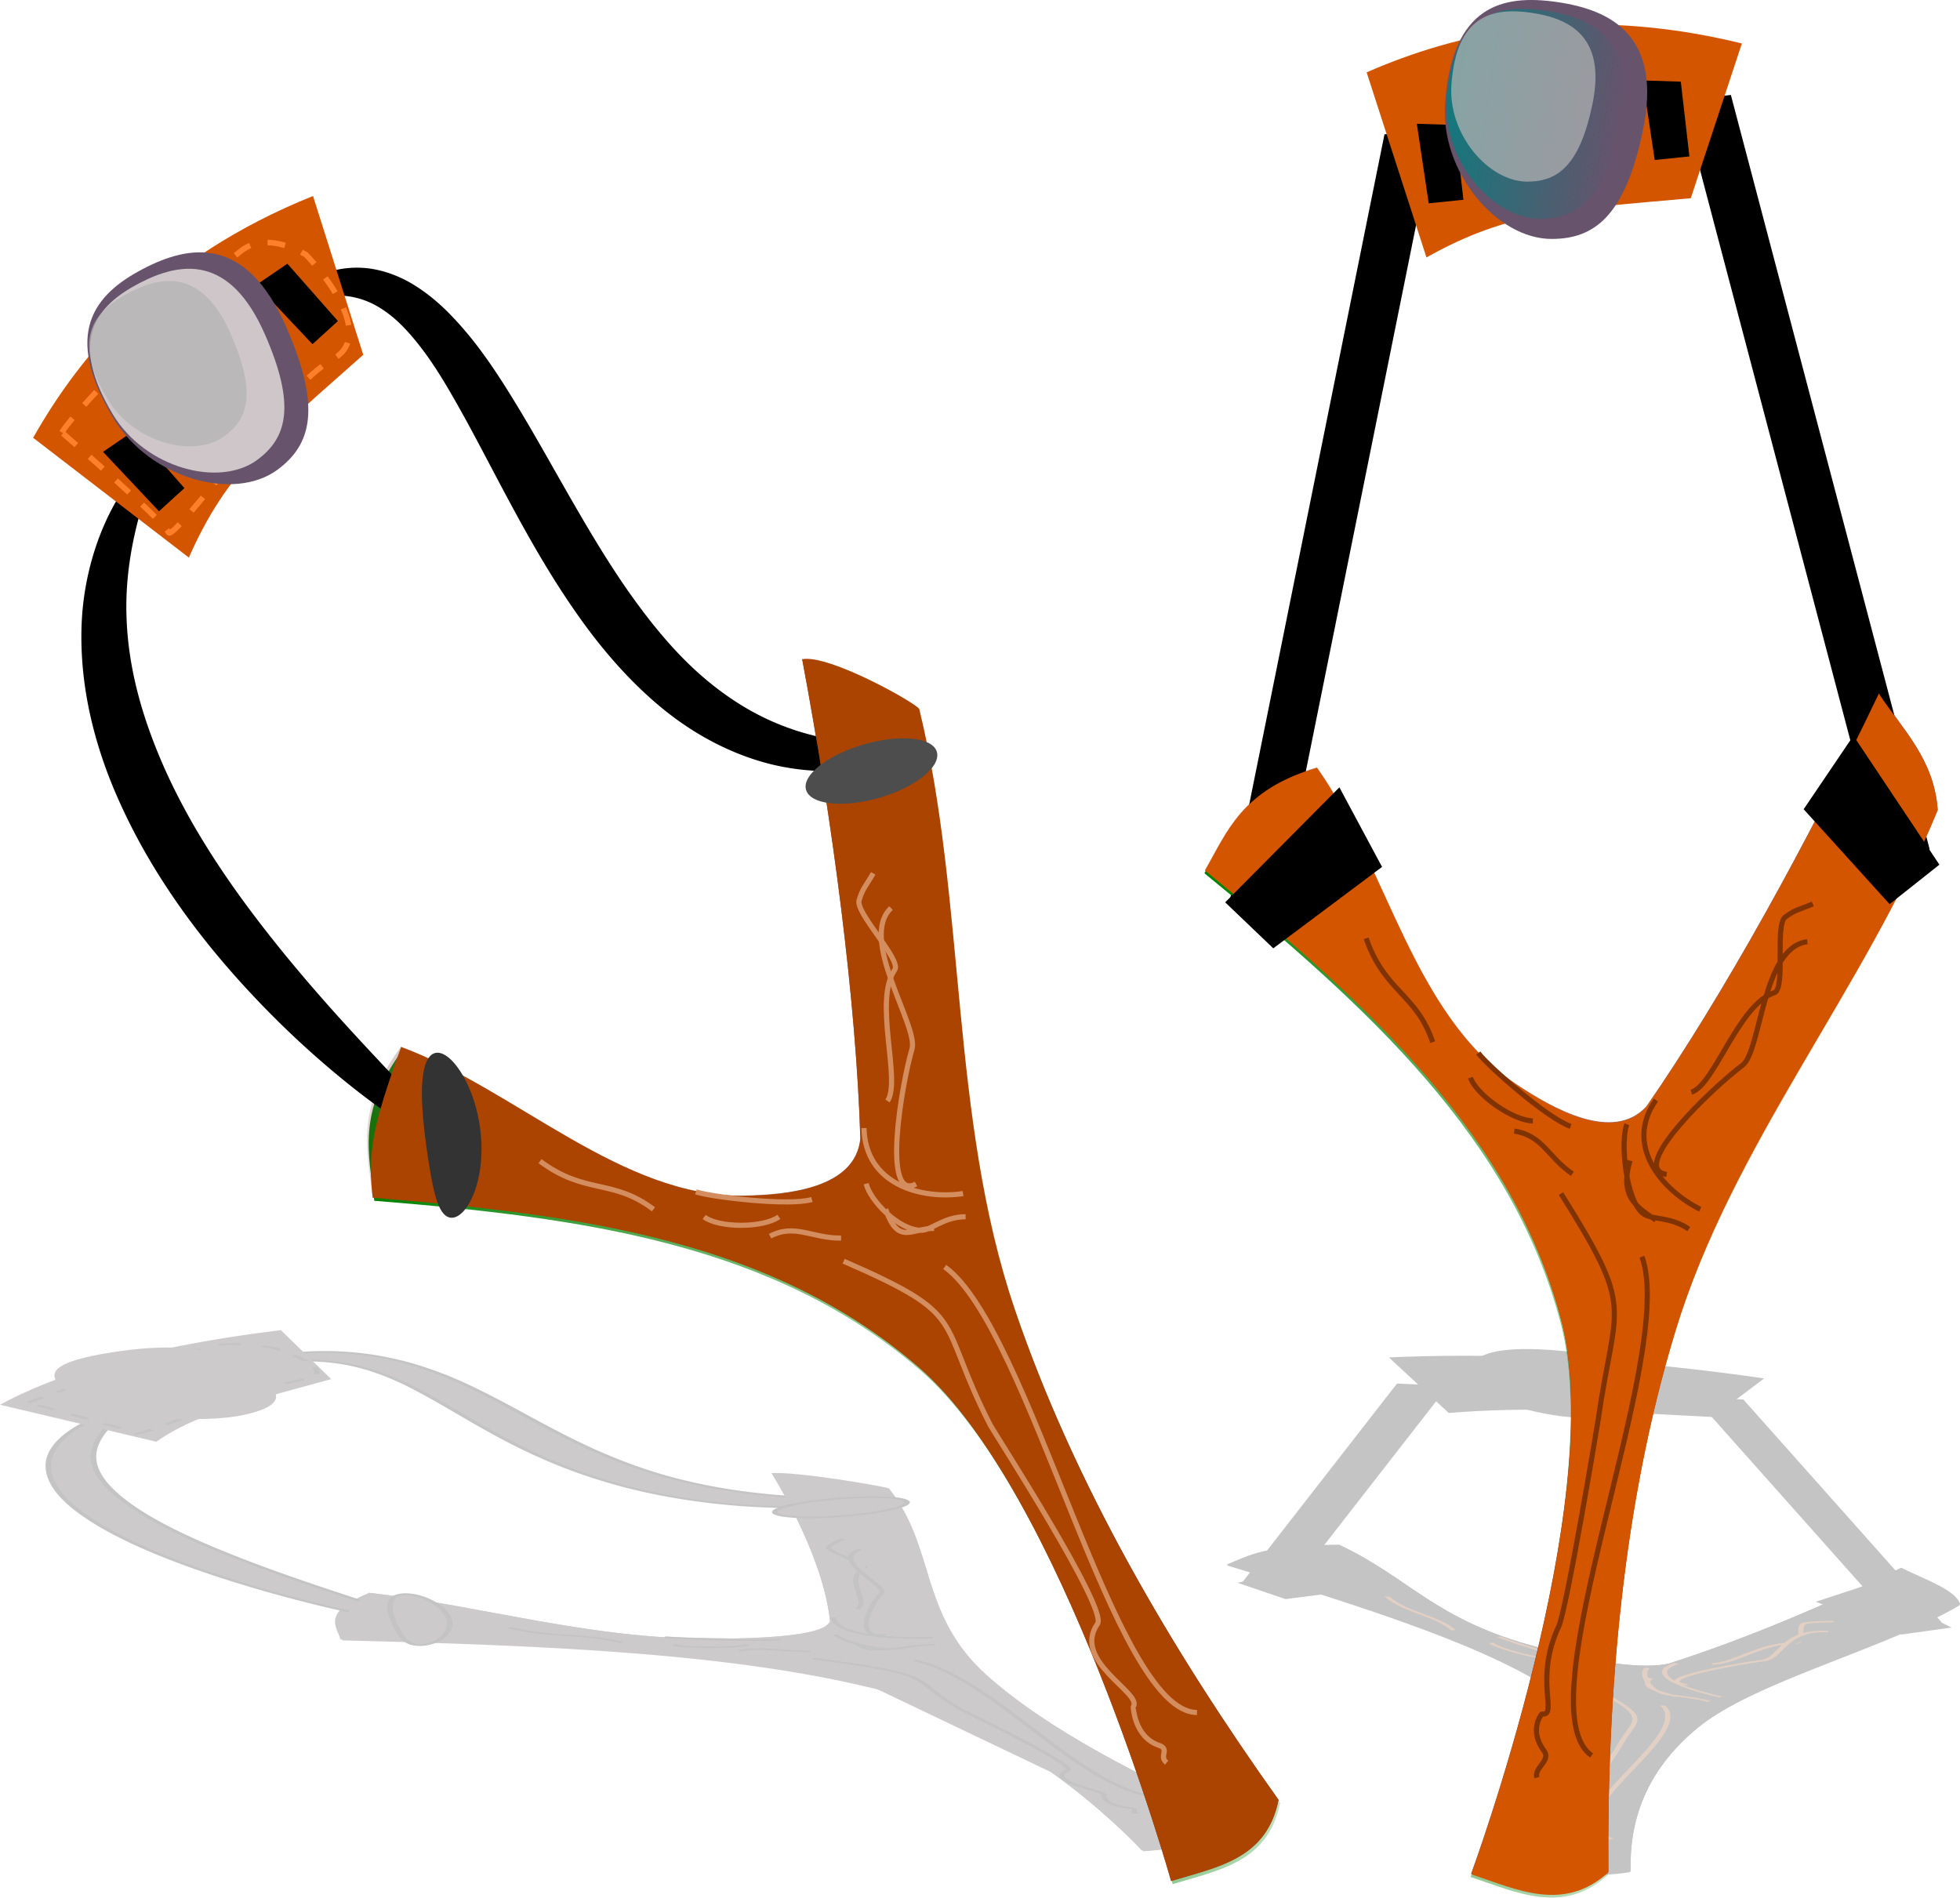 <svg xmlns="http://www.w3.org/2000/svg" xmlns:xlink="http://www.w3.org/1999/xlink" viewBox="0 0 441.995 428.073"><defs><linearGradient id="c" y2="5695.1" xlink:href="#a" gradientUnits="userSpaceOnUse" x2="255.06" y1="5695.1" x1="125.18"/><linearGradient id="a"><stop offset="0" stop-color="green"/><stop offset="1" stop-color="green" stop-opacity="0"/></linearGradient><linearGradient id="d" y2="5680.3" xlink:href="#b" gradientUnits="userSpaceOnUse" x2="124.26" gradientTransform="translate(-35.908 1.282)" y1="5715.6" x1="313.7"/><linearGradient id="b"><stop offset="0" stop-color="#500"/><stop offset="1" stop-color="#500" stop-opacity="0"/></linearGradient><linearGradient id="e" y2="5489" gradientUnits="userSpaceOnUse" x2="180.65" y1="5489" x1="148.91"><stop offset="0" stop-color="teal"/><stop offset="1" stop-color="teal" stop-opacity="0"/></linearGradient><linearGradient id="f" y2="5695.1" xlink:href="#a" gradientUnits="userSpaceOnUse" x2="255.06" gradientTransform="matrix(.866 -.455 .467 .909 -2621.2 -4446.9)" y1="5695.1" x1="125.18"/><linearGradient id="g" y2="5680.3" xlink:href="#b" gradientUnits="userSpaceOnUse" x2="124.26" gradientTransform="matrix(.866 -.455 .467 .909 -2651.7 -4429.3)" y1="5715.6" x1="313.7"/></defs><g opacity=".232"><path d="M250.08 5611.4l-53.221-125.68-53.863 14.107-7.695 136.58" stroke="#000" stroke-width="8.8" fill="none" transform="matrix(1.241 .145 -.179 .328 1126.655 -1510.919)"/><path d="M276.631 353.008c5.067-2.027 8.28-4.36 25.27-4.424 15.959 7.457 21.57 17.02 44.964 23.13 8.246 2.153 21.818 5.318 29.335 3.648 17.33-5.549 36.421-13.613 52.408-21.594 5.298 2.64 12.474 5.038 13.28 8.256-16.687 9.896-46.403 17.184-59.142 27.735-11.924 9.877-15.428 21.286-15.135 32.427-10.112 1.719-20.543-.52-30.933-2.27 0 0 30.92-20.687 20.368-32.71-10.837-12.349-43.302-22.986-80.415-34.197z"/><path d="M276.738 352.812c5.067-2.028 8.28-4.361 25.27-4.425 15.959 7.457 21.57 17.02 44.964 23.13 8.246 2.153 21.818 5.319 29.335 3.648 17.33-5.548 36.421-13.613 52.408-21.593 5.298 2.64 12.474 5.037 13.28 8.255-16.687 9.896-46.403 17.184-59.142 27.736-11.924 9.876-15.428 21.285-15.135 32.426-10.112 1.72-20.543-.52-30.933-2.27 0 0 30.92-20.687 20.368-32.71-10.837-12.348-43.302-22.986-80.415-34.196z"/><path d="M276.738 352.812c5.067-2.028 8.28-4.361 25.27-4.425 15.959 7.457 21.57 17.02 44.964 23.13 8.246 2.153 21.818 5.319 29.335 3.648 17.33-5.548 36.421-13.613 52.408-21.593 5.298 2.64 12.474 5.037 13.28 8.255-16.687 9.896-46.403 17.184-59.142 27.736-11.924 9.876-15.428 21.285-15.135 32.426-10.112 1.72-20.543-.52-30.933-2.27 0 0 30.92-20.687 20.368-32.71-10.837-12.348-43.302-22.986-80.415-34.196z"/><path d="M147.48 5614.6l8.977 12.183-16.672 16.672-8.977-6.412zM237.77 5592.3l-6.474 13.334 17.065 14.138 7.214-7.62z" stroke="#000" transform="matrix(1.241 .145 -.179 .328 1126.655 -1510.919)"/><path d="M313.204 306.113l13.49 12.527c18.55-1.443 31.364-.552 59.606.925l11.522-8.712c-36.847-5.334-64.704-5.597-84.619-4.74z"/><path d="M144.92 5494.1l5.771-.641 3.206 12.183-5.13 1.282zM184.03 5480.6l5.771-.641 3.206 12.183-5.13 1.282z" stroke="#000" transform="matrix(1.241 .145 -.179 .328 1126.655 -1510.919)"/><path d="M375.47 314.568c-4.023 4.94-10.83 5.85-20.56 5.1-12.298-.95-25.164-6.07-24.015-10.304 1.601-5.901 12.895-5.74 25.203-4.303 12.31 1.437 23.9 3.945 19.37 9.507z" color="#000" fill-rule="evenodd"/><path d="M370.5 313.779c-3.536 4.342-9.52 5.143-18.074 4.483-10.812-.834-22.122-5.336-21.113-9.058 1.408-5.188 11.337-5.046 22.157-3.783s21.01 3.468 17.028 8.358z" opacity=".826" color="#000" fill-rule="evenodd"/><path d="M364.098 312.056c-2.867 3.52-7.72 4.17-14.656 3.635-8.767-.677-17.939-4.327-17.12-7.345 1.142-4.207 9.193-4.092 17.967-3.068s17.038 2.813 13.808 6.778z" opacity=".725" color="#000" fill-rule="evenodd"/><path d="M370.76 618.51c-4.54 8.87 3.33 15.867 10.686 18.319M366.21 623.56c-.774 3.016 1.68 13.745 5.308 15.559 1.673.836 4.821-.26 8.396 1.527M367.7 629.96c-.977 6.716 2.317 8.028 6.106 9.923M356.25 637.59c16.309 19.239 12.424 17.594 12.424 38.928 0 1.265-.774 34.976-1.738 38.165-3.08 10.189 2.28 15.994-.763 16.029-.023.011-1.986 3.18 1.338 6.506 1.56 1.559-1.415 3.264-.575 4.943M372.28 646.75c8.815 16.487-9.81 83.255 3.817 90.068M349.39 625.38c-3.588.451-10.758-3.198-12.213-6.106M356.25 625.38c-4.262-.783-16.214-8.581-18.319-10.686M357.78 633.78c-4.761-2.3-6.288-6.106-11.449-6.106M315.04 597.14c4.565 8.971 10.423 8.633 14.503 16.792M393.66 579.58c-2.329 1.415-3.013 1.486-4.58 3.053-1.665 1.666 1.959 12.76 0 13.74-6.131 3.065-8.227 17.852-12.213 19.845" stroke="#803300" stroke-width=".925" transform="matrix(1.241 .145 -.179 .328 28.682 118.49)"/><path d="M393.66 586.45c-7.947 2.117-5.397 20.662-8.396 23.662-4.745 4.745-17.841 21.372-10.686 21.372" stroke="#803300" stroke-width=".925" transform="matrix(1.241 .145 -.179 .328 28.682 118.49)"/></g><path d="M429.822 192.951L386.205 27.436l-69.381 7.891-33.946 168.166" stroke="#000" stroke-width="11.036" fill="none"/><path d="M125.68 5632.6c3-7.515 4.47-15.286 17.313-21.16 15.165 16.049 23.363 41.604 43.603 51.298 7.135 3.417 18.721 7.952 23.725.641 10.835-21.725 21.965-51.258 30.779-79.51 5.102 5.798 11.527 10.273 13.466 19.236-8.553 33.984-28.051 64.848-33.344 99.39-4.954 32.33-2.897 66.24 1.924 98.106-6.95 8.319-15.774 5.389-24.366 3.848 0 0 14.879-69.71 1.923-100.67-13.306-31.8-42.286-51.445-75.023-71.177z" fill="url(#c)" transform="scale(1.254) rotate(8.188 38421.303 3529.868)"/><path d="M125.68 5632c3-7.515 4.47-15.286 17.313-21.16 15.165 16.049 23.363 41.604 43.603 51.298 7.135 3.417 18.721 7.952 23.725.641 10.835-21.725 21.965-51.258 30.779-79.51 5.102 5.798 11.527 10.273 13.466 19.236-8.553 33.984-28.051 64.848-33.344 99.39-4.954 32.33-2.897 66.24 1.924 98.106-6.95 8.319-15.774 5.389-24.366 3.847 0 0 14.879-69.71 1.923-100.67-13.306-31.8-42.286-51.443-75.023-71.175z" fill="url(#d)" transform="scale(1.254) rotate(8.188 38421.303 3529.868)"/><path d="M271.722 196.304c5.067-8.793 8.28-18.177 25.27-23.174 15.958 22.63 21.57 55.816 44.963 71.465 8.247 5.516 21.819 13.215 29.336 5.033 17.33-25.032 36.42-59.704 52.408-93.201 5.297 8.11 12.474 14.812 13.28 26.284-16.688 40.658-46.403 75.487-59.143 117.418-11.924 39.249-15.427 81.708-15.134 122.126-10.113 9.085-20.543 3.872-30.934.424 0 0 30.92-83.875 20.369-124.62-10.837-41.85-43.302-71.411-80.415-101.752z" fill="#d45500"/><path d="M301.89 178.598l8.968 16.727-23.673 17.717-9.998-9.563zM417.952 167.043l-10.418 15.396 18.658 20.598 10.317-8.172z" stroke="#000" stroke-width="1.254"/><path d="M308.187 16.312l13.49 41.751c18.55-10.447 31.365-10.803 59.607-13.36l11.521-34.901c-36.846-9.052-64.704-2.194-84.618 6.51z" fill="#d45500"/><path d="M320.235 28.562l7.278.235 1.804 15.695-6.597.676zM371.194 18.79l7.279.234 1.803 15.696-6.596.676z" stroke="#000" stroke-width="1.254"/><path d="M370.453 29.58c-4.022 19.083-10.83 24.303-20.56 24.305-12.297 0-25.164-15.005-24.015-30.72C327.48 1.265 338.773-1.317 351.082.454c12.309 1.771 23.9 7.636 19.37 29.126z" color="#000" fill-rule="evenodd" fill="#67536c"/><path d="M180.58 5488.6c-.885 13.642-5.088 17.944-11.838 18.916-8.533 1.229-18.958-7.898-19.73-18.916-1.075-15.356 6.503-18.275 15.22-18.275s17.344 2.912 16.347 18.275z" opacity=".826" color="#000" fill-rule="evenodd" fill="url(#e)" transform="scale(1.254) rotate(8.188 38421.303 3529.868)"/><path d="M359.081 23.635c-2.867 13.605-7.72 17.326-14.655 17.326-8.767.001-17.939-10.696-17.12-21.898 1.142-15.614 9.192-17.453 17.967-16.19s17.037 5.442 13.808 20.762z" opacity=".725" color="#000" fill-rule="evenodd" fill="#b3b3b3"/><path d="M373.427 248.074c-7.22 10.2 1.3 20.29 9.992 24.648M366.877 253.53c-1.5 3.606-.37 17.362 3.81 20.262 1.926 1.337 6.031.537 10.15 3.394M367.583 261.74c-2.412 8.163 1.442 10.38 5.808 13.409M352.007 269.167c16.809 26.794 12.28 24.059 8.47 50.54-.226 1.571-7.208 43.28-8.975 47.065-5.643 12.098-.025 20.261-3.81 19.761-.03.01-3.033 3.594.5 8.315 1.657 2.214-2.34 3.8-1.597 6.034M370.27 283.4c7.997 22.04-27.048 101.594-11.35 112.485M345.673 252.785c-4.535-.08-12.783-5.89-14.07-9.761M354.188 254.01c-5.15-1.733-18.594-13.548-20.831-16.537M354.587 264.71c-5.5-3.705-6.714-8.702-13.121-9.624M308.077 211.595c4.065 11.952 11.396 12.578 15.004 23.434M408.806 203.84c-3.143 1.34-4.005 1.306-6.23 2.971-2.365 1.77.152 16.19-2.454 17.055-8.159 2.71-13.401 20.692-18.705 22.454" stroke="#803300" stroke-width="1.16" fill="none"/><path d="M407.58 212.367c-10.244 1.209-10.39 24.685-14.65 27.873-6.737 5.043-25.963 23.343-17.082 24.62" stroke="#803300" stroke-width="1.16" fill="none"/><g opacity=".232" stroke="#000" fill="#241c1c"><path d="M77.2 369.929c-1.145-3.173-4.109-6.166 6.44-10.498 25.96 2.974 49.913 10.52 77.673 10.363 9.786-.056 25.08-.502 26.24-3.957-.955-9.554-6.175-21.908-13.168-33.403 8.969 1.141 18.603 1.583 25.981 4.395 10.644 13.465 7.525 27.763 22.052 40.85 13.597 12.25 35.763 23.818 59.743 34.18-2.688 4.152-14.029 4.677-24.302 5.65 0 0-24.74-27.151-57.056-35.761-33.19-8.844-76.324-10.647-123.603-11.818z" stroke="none"/><path d="M76.822 369.7c-1.144-3.173-4.108-6.166 6.44-10.497 25.961 2.973 49.913 10.52 77.674 10.362 9.786-.055 25.08-.502 26.239-3.956-.954-9.555-6.174-21.908-13.168-33.403 8.97 1.14 18.603 1.583 25.982 4.395 10.644 13.465 7.525 27.762 22.052 40.85 13.596 12.249 35.763 23.818 59.742 34.18-2.688 4.152-14.028 4.677-24.302 5.65 0 0-24.739-27.152-57.056-35.762-33.19-8.843-76.323-10.646-123.603-11.817z" stroke="none"/><path d="M77.856 482.22c.348.22.291 1.038-.045 2.387-.337 1.348-.95 3.23-1.627 5.619-.678 2.388-1.42 5.287-1.958 8.64-.539 3.352-.874 7.16-.703 11.282.152 4.223.816 8.783 2.067 13.556 1.25 4.773 3.088 9.759 5.411 14.775a115.464 115.464 0 005.286 9.992c4.533 7.666 9.702 14.619 14.716 20.843 8.334 10.322 16.3 18.563 21.873 24.542 2.787 2.99 4.983 5.408 6.39 7.192s2.026 2.934 1.692 3.347c-.333.412-1.595.057-3.629-1s-4.841-2.816-8.224-5.251c-3.382-2.436-7.34-5.55-11.628-9.343a169.446 169.446 0 01-13.56-13.432c-5.613-6.211-11.317-13.486-16.232-21.82a106.945 106.945 0 01-5.67-10.993c-2.49-5.597-4.315-11.305-5.395-16.819-1.08-5.514-1.418-10.834-1.13-15.709a50.602 50.602 0 012.461-12.73c1.205-3.629 2.663-6.604 4.053-8.912s2.71-3.954 3.74-4.972 1.765-1.413 2.113-1.193zM103.41 452.27c-.181-.353.25-1.038 1.368-1.924a13.763 13.763 0 012.221-1.413c.93-.481 2.057-.955 3.41-1.33a17.263 17.263 0 017.556-.332c2.326.425 4.756 1.333 7.056 2.726 2.206 1.333 4.323 3.04 6.273 4.992 1.995 1.995 3.906 4.24 5.726 6.667s3.547 5.04 5.22 7.727c3.436 5.476 6.758 11.457 10.235 17.548a417.904 417.904 0 005.007 8.568c1.92 3.18 3.862 6.234 5.86 9.123 4.018 5.79 8.205 10.906 12.655 14.95 2.579 2.345 5.248 4.356 7.907 6.005s5.306 2.935 7.858 3.896h0c3.051 1.173 5.983 1.89 8.622 2.377s4.985.748 6.93.948c1.945.2 3.49.34 4.563.534 1.072.193 1.672.439 1.728.787s-.435.785-1.455 1.257c-1.02.473-2.568.983-4.621 1.4-2.054.415-4.614.737-7.62.753a43.499 43.499 0 01-10.23-1.165h0c-3.14-.76-6.438-1.933-9.75-3.576s-6.64-3.758-9.816-6.328c-5.415-4.383-10.418-9.944-14.853-16.136-2.215-3.083-4.32-6.318-6.336-9.651-1.813-2.997-3.5-5.98-5.1-8.904-3.448-6.294-6.49-12.302-9.478-17.737-1.488-2.683-2.915-5.216-4.361-7.532s-2.911-4.416-4.432-6.276c-1.465-1.794-2.923-3.334-4.425-4.54-1.543-1.24-3.108-2.171-4.63-2.74-1.876-.727-3.782-.956-5.443-.968-2.213-.02-4.052.328-5.362.49-1.309.162-2.101.158-2.283-.195z" fill-rule="evenodd" transform="matrix(1.258 0 0 .387 -71.36 131.884)"/><path d="M76.822 369.7c-1.144-3.173-.09-4.93 6.44-10.497 25.961 2.973 49.913 10.52 77.674 10.362 9.786-.055 25.08-.502 26.239-3.956-.954-9.555-6.174-21.908-13.168-33.403 6.057-.353 25.623 3.025 26.485 3.467 10.644 13.465 6.899 28.417 21.549 41.775 13.441 12.258 35.763 23.818 59.742 34.18-2.688 4.153-14.028 4.678-24.302 5.65 0 0-24.739-27.15-57.056-35.761-33.19-8.843-76.323-10.646-123.603-11.817zM0 316.79l35.238 8.343c8.583-6.014 18.544-8.401 39.456-14.118L63.33 299.958C28.77 304.225 10.69 310.981 0 316.791z" stroke="none"/><path d="M70.052 480.2l4.7-3.21 8.467 9.612-3.845 3.501zM97.652 450.16l4.7-3.21 8.467 9.612-3.845 3.501z" transform="matrix(1.258 0 0 .387 -71.36 131.884)"/><path d="M61.886 476.63c2.795-4.791 27.549-29.146 32.34-32.739 4.791-3.593 11.579.799 11.579.799s13.575 13.974 4.791 18.765c-8.784 4.79-28.747 33.139-29.545 31.142-.798-1.997-19.165-17.967-19.165-17.967z" stroke-dasharray="4,4" transform="matrix(1.258 0 0 .387 -71.36 131.884)"/><path d="M57.27 309.082c8.02 5.638 5.685 8.203-2.036 9.945-9.76 2.203-28.788.64-37.108-3.614-11.597-5.931-4.151-8.619 6.658-10.367 10.81-1.748 23.454-2.313 32.485 4.036z" color="#000" fill-rule="evenodd" stroke="none"/><path d="M52.453 309.597c7.05 4.956 4.998 7.21-1.79 8.743-8.58 1.936-25.307.563-32.622-3.178-10.195-5.214-3.65-7.576 5.853-9.113s20.618-2.034 28.559 3.548z" opacity=".826" color="#000" fill-rule="evenodd" stroke="none"/><path d="M44.747 309.585c5.718 4.02 4.053 5.848-1.45 7.09-6.958 1.57-20.523.456-26.454-2.577-8.267-4.228-2.959-6.144 4.747-7.39 7.705-1.246 16.72-1.649 23.158 2.877z" opacity=".725" color="#000" fill-rule="evenodd" stroke="none"/><g stroke-width=".925"><path d="M206.12 601.72c.209 10.128 10.295 12.904 17.813 11.782M206.51 611.72c.738 3.093 5.905 8.386 9.895 8.383 1.84-.002 4.056-2.432 7.987-2.436M210.01 616.31c2.29 6.548 4.558 3.446 8.726 3.442M202.46 625.66c23.114 10.058 16.426 10.118 26.389 29.507.59 1.15 21.155 32.979 19.27 35.689-4.7 6.755 8.142 12.447 6.425 14.915-.014.02.165 5.432 4.598 6.94 2.079.707-.102 1.974 1.41 3.118M220.63 626.69c15.336 10.97 30.38 80.129 45.367 80.117M190.81 617.69c-2.898 2.044-10.814 1.993-13.432.012M196.76 614.56c-4.058 1.229-18.054-.415-20.861-1.37M202 621.5c-5.2.078-8.299-2.686-12.771-.336M147.86 607.67c8.145 6.074 13.062 3.1 20.406 8.657M207.78 555.91c-1.357 2.346-1.916 2.723-2.542 4.86-.665 2.272 7.656 10.704 6.416 12.486-3.88 5.578 1.21 19.971-1.313 23.597" transform="matrix(1.258 0 0 .387 -71.36 131.884)"/><path d="M210.98 562.16c-5.896 5.543 4.974 21.235 3.776 25.327-1.896 6.473-5.477 27.547.722 24.289" transform="matrix(1.258 0 0 .387 -71.36 131.884)"/></g><path d="M128.92 588.25c1.32-.404 3.043.832 4.655 3.333.807 1.251 1.578 2.82 2.212 4.646a28.412 28.412 0 011.377 6.143c.249 2.235.223 4.408-.027 6.37-.25 1.96-.722 3.707-1.322 5.118-.599 1.411-1.32 2.487-2.054 3.158-.733.67-1.473.938-2.146.785-.673-.152-1.216-.704-1.661-1.521-.446-.817-.798-1.9-1.11-3.169-.312-1.269-.586-2.726-.852-4.332a134.888 134.888 0 01-.758-5.242c-.47-3.761-.744-7.345-.535-10.131.21-2.786.902-4.754 2.221-5.158zM219.21 534.03c.413 1.317-.527 2.925-2.403 4.44s-4.684 2.93-7.949 3.87c-6.529 1.88-12.399 1.21-13.16-1.443-.762-2.653 3.93-6.306 10.394-8.167 3.233-.93 6.296-1.252 8.663-1.025 2.367.227 4.043 1.008 4.456 2.325z" fill-rule="evenodd" transform="matrix(1.258 0 0 .387 -71.36 131.884)"/></g><g><path d="M118.07 614.84c-.91-8.196-3.265-15.927 5.118-27.114 20.633 7.68 39.669 27.171 61.732 26.765 7.777-.143 19.933-1.298 20.854-10.22-.758-24.678-4.907-56.585-10.465-86.275 7.128 2.947 14.785 4.088 20.649 11.351 8.46 34.779 5.98 71.707 17.526 105.51 10.806 31.638 28.423 61.519 47.48 88.284-2.135 10.724-11.148 12.08-19.313 14.592 0 0-19.662-70.128-45.346-92.367-26.378-22.841-60.66-27.498-98.235-30.523z" fill="url(#f)" transform="translate(-63.657 -500.22) scale(1.254)"/><path d="M117.77 614.25c-.91-8.196-3.265-15.927 5.118-27.114 20.633 7.68 39.669 27.171 61.732 26.765 7.777-.143 19.933-1.298 20.854-10.22-.758-24.678-4.907-56.585-10.465-86.275 7.128 2.947 14.785 4.088 20.649 11.351 8.46 34.779 5.98 71.707 17.526 105.51 10.806 31.638 28.423 61.519 47.48 88.284-2.135 10.724-11.148 12.08-19.313 14.592 0 0-19.662-70.128-45.346-92.367-26.378-22.841-60.66-27.498-98.235-30.523z" fill="url(#g)" transform="translate(-63.657 -500.22) scale(1.254)"/><path d="M33.982 104.532c.437.275.365 1.302-.057 2.993-.422 1.691-1.19 4.052-2.04 7.047-.85 2.995-1.78 6.63-2.455 10.835-.676 4.204-1.096 8.981-.881 14.15.19 5.295 1.022 11.015 2.591 17 1.569 5.986 3.873 12.238 6.787 18.53a144.803 144.803 0 006.629 12.53c5.684 9.614 12.166 18.334 18.455 26.14 10.452 12.944 20.44 23.279 27.431 30.777 3.495 3.75 6.25 6.783 8.014 9.02s2.54 3.68 2.122 4.197c-.418.517-2 .072-4.551-1.254s-6.072-3.53-10.314-6.585-9.206-6.96-14.583-11.716a212.503 212.503 0 01-17.007-16.845c-7.037-7.79-14.191-16.913-20.355-27.365a134.12 134.12 0 01-7.11-13.786c-3.125-7.02-5.412-14.178-6.767-21.093-1.355-6.915-1.778-13.587-1.416-19.7a63.46 63.46 0 013.085-15.965c1.512-4.551 3.34-8.283 5.084-11.177s3.399-4.959 4.689-6.235 2.214-1.772 2.65-1.497zM66.03 66.972c-.228-.442.314-1.303 1.715-2.413a17.26 17.26 0 012.786-1.772 22.04 22.04 0 014.275-1.668 21.65 21.65 0 019.477-.416c2.917.533 5.964 1.67 8.849 3.419 2.767 1.671 5.422 3.812 7.866 6.26 2.502 2.501 4.9 5.316 7.181 8.361s4.45 6.32 6.548 9.69c4.309 6.867 8.474 14.368 12.835 22.007 2.035 3.559 4.114 7.16 6.28 10.745 2.408 3.988 4.843 7.819 7.348 11.441 5.039 7.262 10.29 13.677 15.87 18.75 3.235 2.94 6.583 5.463 9.917 7.53s6.654 3.68 9.854 4.886c3.827 1.47 7.504 2.37 10.813 2.981s6.252.938 8.692 1.19c2.439.25 4.377.426 5.721.668 1.345.242 2.098.55 2.168.988s-.546.984-1.824 1.577c-1.279.592-3.221 1.232-5.796 1.754-2.575.521-5.787.925-9.557.945-3.77.019-8.102-.347-12.828-1.461-3.939-.952-8.074-2.424-12.229-4.485s-8.327-4.712-12.309-7.936c-6.792-5.496-13.065-12.47-18.627-20.236-2.778-3.866-5.418-7.923-7.946-12.103-2.274-3.759-4.39-7.499-6.395-11.166-4.325-7.894-8.14-15.428-11.888-22.244-1.866-3.365-3.656-6.541-5.47-9.446s-3.65-5.538-5.556-7.871c-1.839-2.25-3.666-4.181-5.55-5.695-1.936-1.553-3.898-2.722-5.806-3.436-2.353-.911-4.743-1.198-6.827-1.212-2.775-.027-5.082.41-6.724.614-1.642.203-2.636.198-2.863-.244z" fill-rule="evenodd"/><path d="M84.038 270.11c-1.14-10.278-.089-15.968 6.419-34.003 25.876 9.632 49.749 34.075 77.418 33.566 9.754-.18 24.998-1.627 26.153-12.817-.951-30.948-6.154-70.963-13.124-108.197 6.036-1.143 25.538 9.8 26.397 11.23 10.61 43.617 6.876 92.048 21.478 135.318 13.397 39.705 35.645 77.15 59.546 110.717-2.679 13.449-13.982 15.15-24.222 18.3 0 0-24.658-87.948-56.868-115.838-33.08-28.645-76.073-34.485-123.197-38.279z" fill="#a40"/><path d="M7.47 98.726l35.12 27.022c8.555-19.481 18.483-27.213 39.326-45.73L70.591 44.202C36.144 58.024 18.125 79.91 7.47 98.727z" fill="#d45500"/><path d="M24.195 101.999l5.895-4.026 10.618 12.054-4.822 4.391zM58.808 64.326l5.895-4.027 10.619 12.055-4.823 4.391z" stroke="#000" stroke-width="1.254"/><path d="M13.954 97.522c3.505-6.009 34.55-36.552 40.558-41.058 6.008-4.507 14.521 1.001 14.521 1.001s17.024 17.525 6.009 23.533c-11.016 6.009-36.052 41.56-37.053 39.055-1.001-2.503-24.035-22.532-24.035-22.532z" stroke="#ff7f2a" stroke-dasharray="4,4" fill="none" stroke-width="1.254"/><path d="M64.55 73.756c7.994 18.263 5.666 26.57-2.03 32.215-9.727 7.135-28.692 2.074-36.985-11.709-11.56-19.21-4.138-27.916 6.636-33.58 10.774-5.662 23.377-7.491 32.379 13.075z" color="#000" fill-rule="evenodd" fill="#67536c"/><path d="M59.749 75.424c7.028 16.055 4.981 23.357-1.784 28.32-8.551 6.272-25.223 1.823-32.515-10.293-10.161-16.888-3.637-24.542 5.834-29.52 9.471-4.979 20.55-6.587 28.465 11.493z" opacity=".826" color="#000" fill-rule="evenodd" fill="#e3dedb"/><path d="M52.069 75.387c5.699 13.019 4.04 18.94-1.447 22.964-6.934 5.087-20.454 1.479-26.366-8.347-8.24-13.695-2.95-19.901 4.731-23.938 7.68-4.037 16.665-5.34 23.082 9.32z" opacity=".725" color="#000" fill-rule="evenodd" fill="#b3b3b3"/><g stroke="#d38d5f" fill="none" stroke-width=".925"><path d="M194.838 254.397c.262 12.702 12.911 16.183 22.34 14.776M195.327 266.938c.926 3.88 7.405 10.518 12.41 10.513 2.307-.002 5.086-3.05 10.016-3.055M199.717 272.694c2.872 8.213 5.716 4.322 10.943 4.318M190.248 284.42c28.987 12.614 20.6 12.69 33.095 37.005.74 1.442 26.53 41.359 24.166 44.758-5.893 8.471 10.21 15.61 8.057 18.704-.018.026.208 6.813 5.767 8.703 2.607.887-.127 2.476 1.768 3.91M213.035 285.712c19.233 13.757 38.1 100.49 56.895 100.475M175.638 274.425c-3.634 2.563-13.562 2.5-16.845.015M183.1 270.5c-5.09 1.54-22.642-.521-26.162-1.718M189.671 279.203c-6.52.098-10.408-3.369-16.016-.421M121.774 261.859c10.214 7.618 16.381 3.888 25.591 10.857M196.92 196.947c-1.702 2.942-2.403 3.414-3.188 6.095-.834 2.85 9.601 13.424 8.046 15.658-4.866 6.996 1.517 25.046-1.646 29.593" stroke-width="1.16"/><path d="M200.933 204.785c-7.395 6.95 6.237 26.63 4.735 31.762-2.377 8.118-6.868 34.547.906 30.461" stroke-width="1.16"/></g><path d="M98.022 237.504c1.654-.507 3.816 1.043 5.838 4.18 1.011 1.57 1.978 3.537 2.773 5.826a35.632 35.632 0 011.727 7.704c.312 2.804.28 5.529-.033 7.988-.313 2.46-.907 4.65-1.658 6.42-.751 1.77-1.657 3.118-2.576 3.96-.92.841-1.848 1.177-2.692.985-.843-.191-1.524-.883-2.083-1.908-.559-1.024-1-2.382-1.391-3.974-.392-1.591-.736-3.419-1.069-5.432a169.163 169.163 0 01-.95-6.575c-.591-4.717-.934-9.211-.671-12.705.262-3.494 1.13-5.962 2.785-6.469z" fill-rule="evenodd" fill="#333"/><path d="M211.254 169.507c.518 1.651-.66 3.668-3.013 5.568s-5.875 3.674-9.969 4.853c-8.188 2.358-15.55 1.517-16.505-1.81-.955-3.326 4.928-7.908 13.036-10.241 4.054-1.167 7.896-1.57 10.864-1.286 2.968.286 5.07 1.265 5.588 2.916z" fill-rule="evenodd" fill="#4d4d4d"/></g></svg>